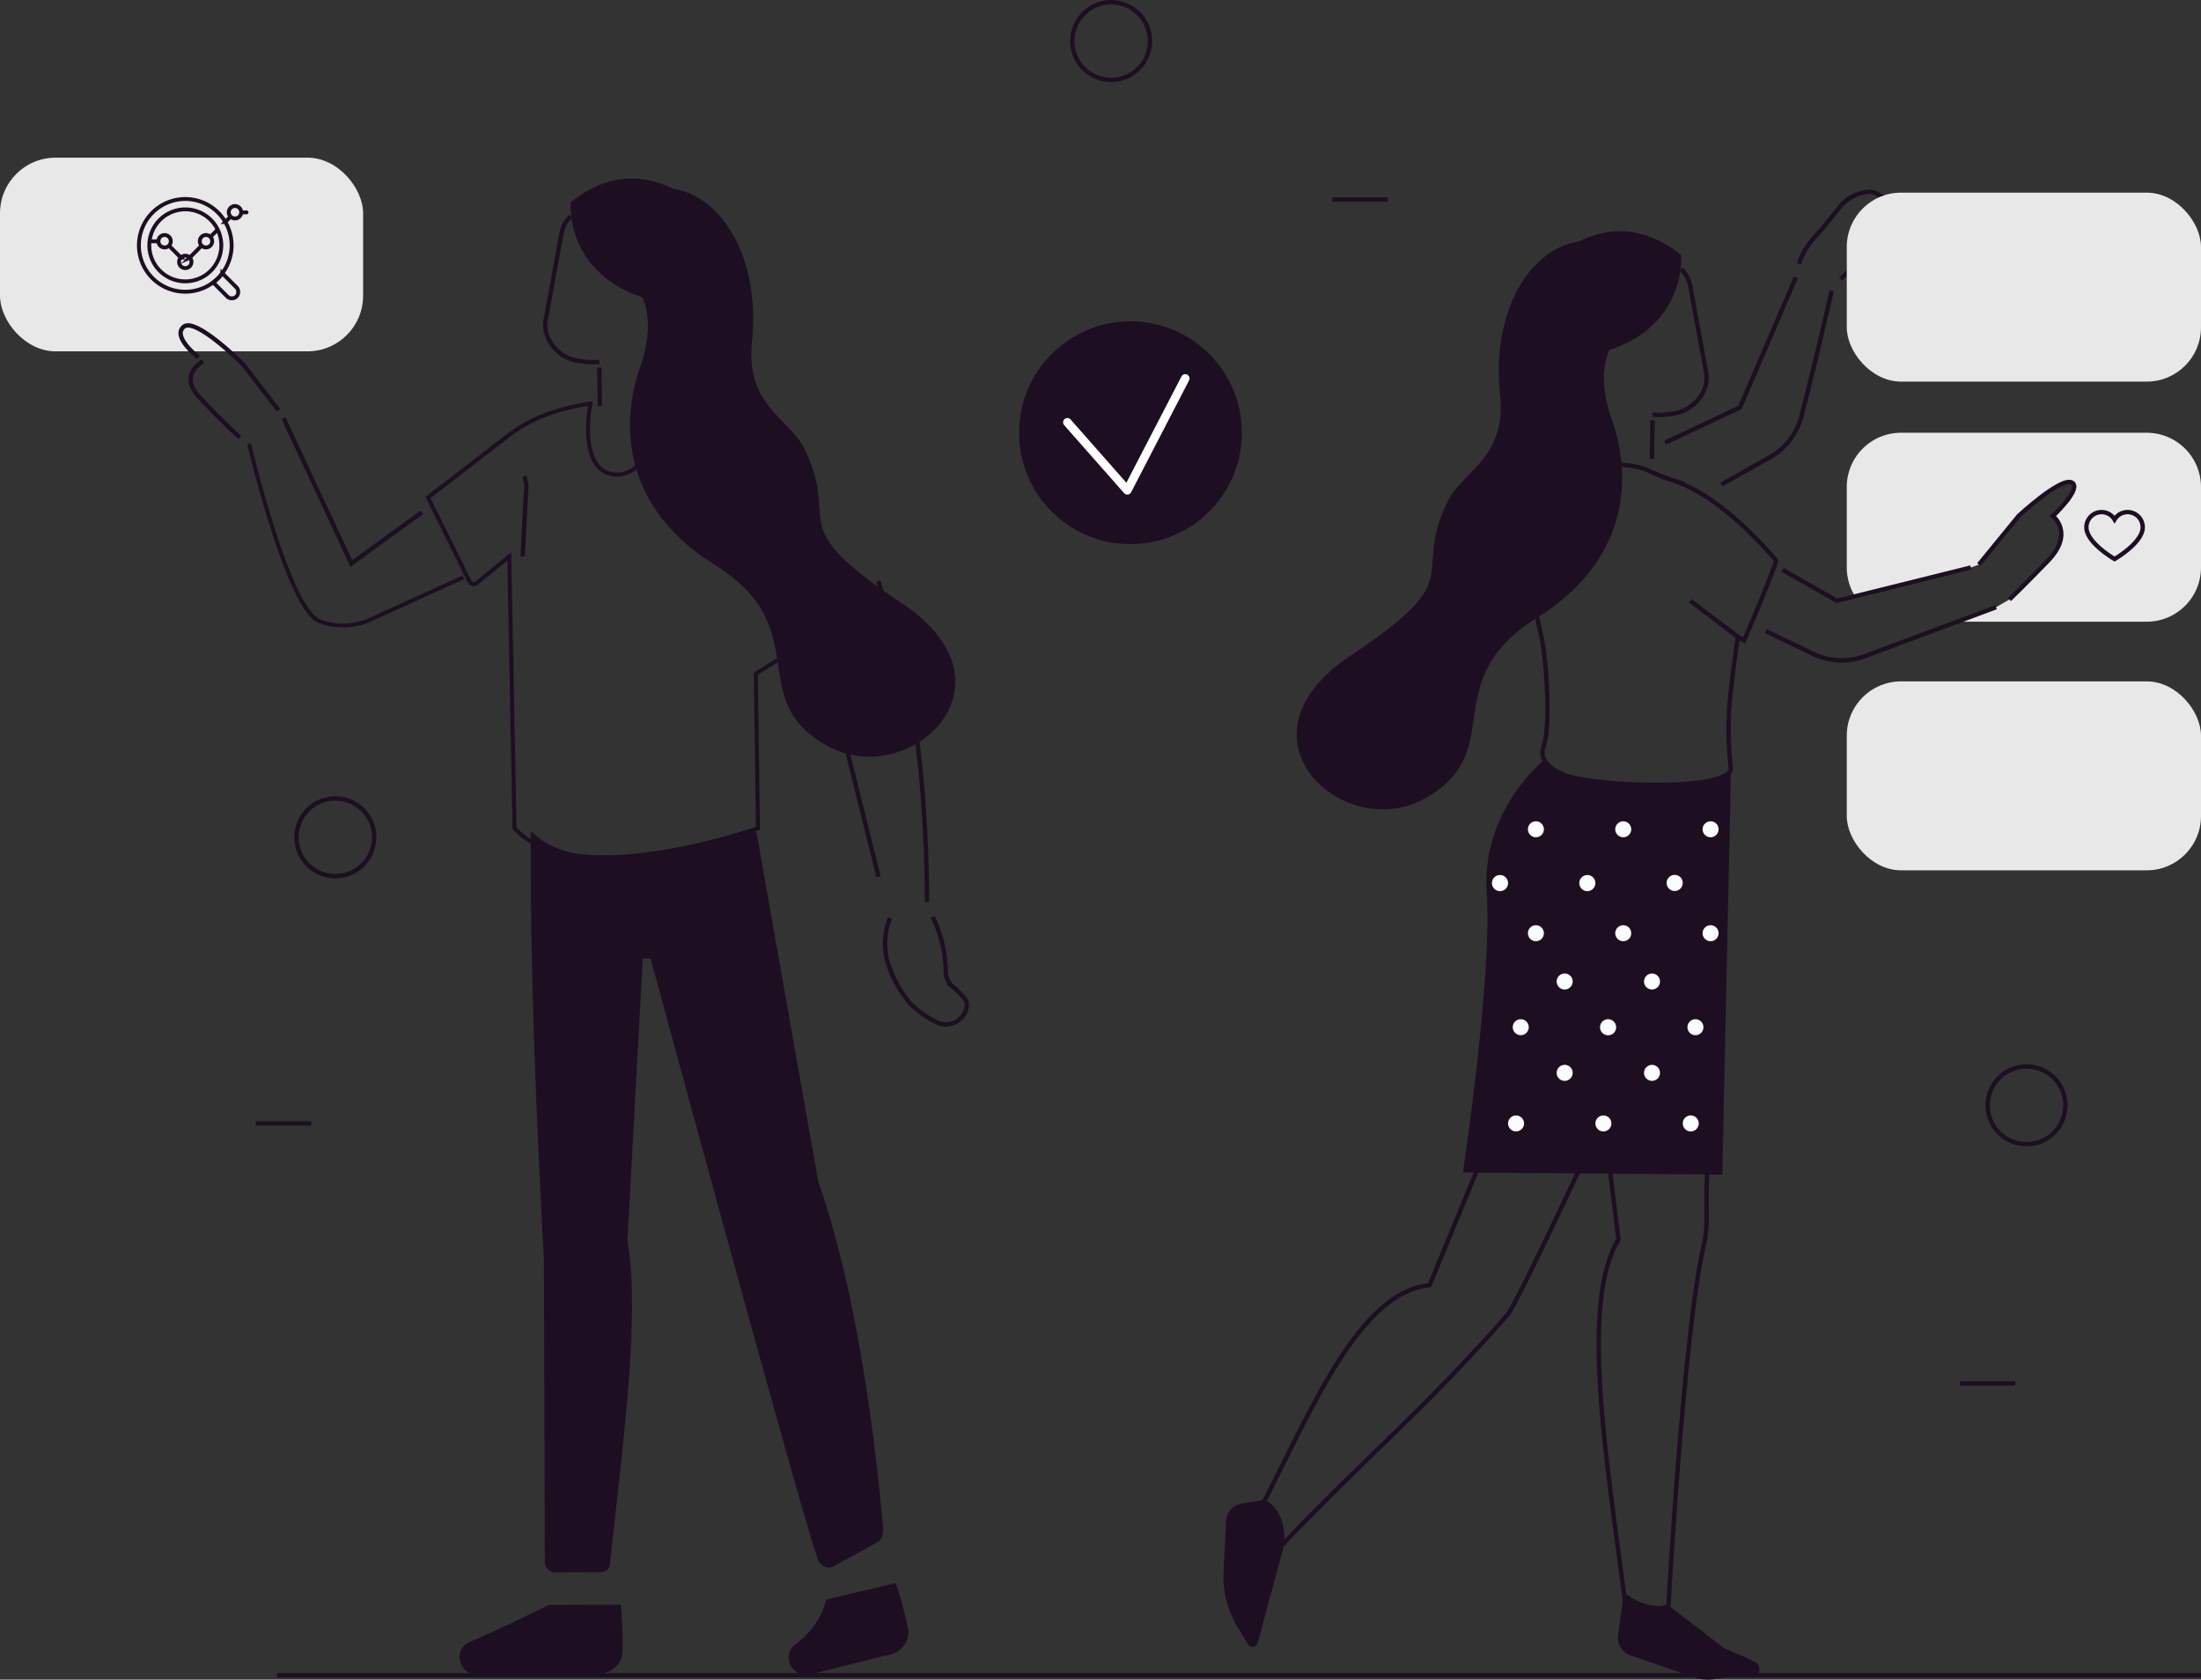 <svg xmlns="http://www.w3.org/2000/svg" viewBox="0 0 505.72 385.89"><rect x="0" y="0" width="505.72" height="385.89" fill="#333333" stroke="none"/><defs><style>.cls-1,.cls-5{fill:#e8e8e8;}.cls-1,.cls-11,.cls-12,.cls-2,.cls-3,.cls-4,.cls-6,.cls-8{fill-rule:evenodd;}.cls-12,.cls-13,.cls-2,.cls-6,.cls-7,.cls-8{fill:none;}.cls-13,.cls-2,.cls-6,.cls-7,.cls-8{stroke:#1e0e22;stroke-miterlimit:10;}.cls-3,.cls-9{fill:#1e0e22;}.cls-4{fill:#c44627;}.cls-6{stroke-width:0.93px;}.cls-8{stroke-width:0.9px;}.cls-10,.cls-11{fill:#fafdff;}.cls-12{stroke:#fff;stroke-linecap:round;stroke-linejoin:round;stroke-width:1.97px;}.cls-13{stroke-width:0.89px;}</style></defs><g id="Calque_2" data-name="Calque 2"><g id="Calque_1-2" data-name="Calque 1"><g id="illustration_contenu_strategie_webmarketing"><path class="cls-1" d="M493.24,99.42H436.8a12.47,12.47,0,0,0-12.47,12.47v18.47a12.39,12.39,0,0,0,1.92,6.63l26.58-6.61,1.85-.68,9.17-11.21s9.65-8.93,12.18-7.64-4.34,7.71-4.34,7.71,5.06,3.91-1.2,10.35-8.78,8.82-8.78,8.82l-3.08,1.77-8.92,3.33h43.53a12.47,12.47,0,0,0,12.48-12.47V111.89A12.48,12.48,0,0,0,493.24,99.42Z"></path><path class="cls-2" d="M382.8,225.83s-33.49,72.93-36.44,76.25c-19.28,22-32.61,32.65-52.8,53.94l-4.1-9.09c11.83-22.94,22.79-50.1,39-51.66L357,226.1Z"></path><path class="cls-3" d="M295.11,354.69,289,377.42a1.24,1.24,0,0,1-1.15.92h0a1.23,1.23,0,0,1-1.11-.6l-2.41-4a22.39,22.39,0,0,1-3.2-12.69l.58-11.57a4.25,4.25,0,0,1,3.43-4l5.53-.93c3.27,1.8,4.59,5.31,4.46,10.09Z"></path><path class="cls-2" d="M396.91,179.52s-4.34,73-4.8,93.93c-.09,4.17.38,8.34-.58,12.4-4.7,19.9-8.17,83-8.17,83-2.25,1.44-6,.71-9.89-.25-4.3-33.21-10.5-69.06-1.6-83.83L361.64,201.4l19.86-4.68Z"></path><path class="cls-4" d="M381.42,250.79S370,267.44,370,267.42s-1.63-13.56-1.63-13.56Z"></path><path class="cls-3" d="M383.36,368.85l12.78,9.79c.46.28,8,3.27,7.9,3.8h0c-.11.44,1.18,2.08-1.44,2.35l-7.79.78a9.41,9.41,0,0,1-5.46-.19l-14.72-5.08a4.28,4.28,0,0,1-2.86-4.41l1.35-10c3.16,2.31,6.35,3.5,10.24,3Z"></path><path class="cls-3" d="M354.84,174.56S340.28,186,341.61,205.2c1.31,19.09-5.48,64.17-5.48,64.17l59.6.48,2-93.15C396.45,181.49,355.58,180.74,354.84,174.56Z"></path><rect class="cls-5" y="36.22" width="83.43" height="44.5" rx="12.78"></rect><path class="cls-2" d="M420.87,66.79c-1.58,6.86-4.63,19.95-7,28.95a15.1,15.1,0,0,1-7.18,9.3l-11.15,6.26"></path><polyline class="cls-2" points="382.62 101.68 399.79 93.61 412.63 63.74"></polyline><path class="cls-2" d="M386.29,61.82a7.25,7.25,0,0,1,2.09,3.92c1.07,5.84,2.57,14,3.63,19.86.73,4-2.35,8-6.22,9.13a19.56,19.56,0,0,1-6.14.53"></path><path class="cls-2" d="M422.92,64.13s4.74-4.69,9.1-9.32c4.76-5.06,4.08-8-1.32-10.55a3.6,3.6,0,0,0-1.8-.14,9.28,9.28,0,0,0-6.21,3.48l-4.07,5.07s-4.43,4.21-5.2,7.95"></path><path class="cls-3" d="M348.39,68.3s17.26-26.19,37.86-9.74c0,0,2.39,25-34.43,24.09C341.5,82.4,348.39,68.3,348.39,68.3Z"></path><rect class="cls-5" x="424.33" y="44.26" width="81.39" height="43.41" rx="12.47"></rect><rect class="cls-5" x="424.33" y="156.54" width="81.39" height="43.41" rx="12.47"></rect><path class="cls-2" d="M458.63,139.5l-30.21,11.27a15.06,15.06,0,0,1-11.74-.51L405.74,145"></path><polyline class="cls-2" points="409.59 130.93 422.05 138.03 452.83 130.38"></polyline><path class="cls-2" d="M399.29,146.29l1.45.86s7.73-18,7.31-18.47c-9.75-11.16-17.61-16.35-23.73-18.35a46.28,46.28,0,0,1-5.44-2.16c-4.77-2.28-12-.81-14.41-3.24-.61-.62-.11-1.89-.11-1.89l-6.59,1.84s-4.82,2-5.5,6.81c-2.11,14.91-1.47,19.52,1.86,34.43,1.22,5.43,2.18,20.77.58,25.15-4.45,12.22,42.46,11,43,5.43a82.64,82.64,0,0,1-.34-14.78C397.83,156.64,398.66,151,399.29,146.29Z"></path><path class="cls-3" d="M137.77,384.47a5.42,5.42,0,0,0,3.57-1.41,5,5,0,0,0,1.67-3.35,83.81,83.81,0,0,0-.38-11.06l-16.53.06s-11.47,5.73-18.13,8.48a3.91,3.91,0,0,0-1.32.9c-2.44,2.5-.39,6.74,3.1,6.69C117.51,384.68,131.85,384.5,137.77,384.47Z"></path><path class="cls-3" d="M204.66,380.09a5.35,5.35,0,0,0,3.13-2.17,4.88,4.88,0,0,0,.86-3.6,81.56,81.56,0,0,0-2.84-10.61l-15.95,3.76a18.29,18.29,0,0,1-7.05,10.26,4,4,0,0,0-1.08,1.16c-1.8,3,1.14,6.6,4.5,5.77C193.71,382.83,198.94,381.44,204.66,380.09Z"></path><path class="cls-6" d="M190.81,144.07a1.65,1.65,0,0,0,.63-1.88c-1.41-4.47-6.2-19.87-8.65-29.77-2.88-11.67-9.64-13.88-10.85-14.4s-16.65-5.33-16.65-5.33S149.37,110.08,141,109s-5.35-16.28-5.35-16.28a45.59,45.59,0,0,0-7,1.51,34.84,34.84,0,0,0-12.31,6.18L98.33,114.3l9.49,19.13a1.08,1.08,0,0,0,1.7.53l7.5-6.13,1.2,62.45c13.59,15,55.93,0,55.93,0l-.49-35.51Z"></path><path class="cls-3" d="M202.9,350.8c-.8-8.2-4.26-49-14.9-79.42l-14.19-80.25-.26.08c0-.23-.06-.46-.08-.69-5.19,1.84-39.18,13.27-51.5.36-.21,27.57,1,61.39,3,98.58l.22,69.32a2.39,2.39,0,0,0,2.15,2.46l11-.06a2,2,0,0,0,1.83-2.1c2.91-27.26,7-56.48,4-74.14l3.52-64.7,1.8,0c4.14,15.25,10.2,37.48,16.3,59.71,9.84,35.86,19.8,71.69,22.06,78.1.62,1.78,2.31,2.58,3.75,1.78l10.08-5.56C202.73,353.65,203,352.23,202.9,350.8Z"></path><line class="cls-7" x1="63.69" y1="384.87" x2="505.72" y2="384.87"></line><path class="cls-2" d="M204.48,210.9a16.07,16.07,0,0,0-.08,11.55,28.17,28.17,0,0,0,4.6,7.94,22.69,22.69,0,0,0,6,4.35,4.84,4.84,0,0,0,7.14-3.56c0-.2,0-.42,0-.64,0-.95-1.81-2.66-3.26-3.88a4.58,4.58,0,0,1-1.59-3.61,29,29,0,0,0-3-12.4"></path><line class="cls-7" x1="192.2" y1="162.6" x2="201.85" y2="201.4"></line><path class="cls-2" d="M213,207.23s.16-27.14-4-47.78"></path><polyline class="cls-2" points="65.14 96.06 80.72 129.45 96.95 117.69"></polyline><path class="cls-8" d="M57.24,101.94s9,38.27,16.24,40.8a15.4,15.4,0,0,0,12.63-.86l20.36-9.25"></path><path class="cls-2" d="M46.66,83s-5.76,3-.92,8.2,9.34,9.31,9.34,9.31"></path><path class="cls-2" d="M45.57,82.08s-6.09-4.69-3.37-7,13.57,8.53,13.57,8.53L64,94.24"></path><line class="cls-7" x1="201.85" y1="133.49" x2="208.63" y2="157.77"></line><line class="cls-7" x1="184.46" y1="143.68" x2="190.57" y2="157.77"></line><line class="cls-7" x1="185.37" y1="154.77" x2="175.36" y2="124.94"></line><polyline class="cls-2" points="120.08 127.83 120.95 111.5 120.52 109.42"></polyline><path class="cls-9" d="M377.85,60.75s10.68,6,.06,11.49-10.82,15.14-7.46,24.49,6.33,30.46-17.25,45.16-6.26,31-26.07,41.69c-18.65,10.09-45.1-14.22-16.75-33,27.83-18.44,13.66-17.76,22.22-35.33,3.48-7.14,13.64-9.9,12.06-24.76C341.8,63.74,360.65,45.76,377.85,60.75Z"></path><line class="cls-7" x1="379.7" y1="96.55" x2="379.56" y2="105.43"></line><line class="cls-7" x1="399.29" y1="146.29" x2="388.39" y2="138.04"></line><path class="cls-2" d="M454.68,129.7l9.17-11.21s9.65-8.93,12.18-7.64-4.34,7.71-4.34,7.71,5.06,3.91-1.2,10.35-8.78,8.82-8.78,8.82"></path><circle class="cls-10" cx="388.48" cy="258.1" r="1.84"></circle><circle class="cls-10" cx="368.41" cy="258.1" r="1.84"></circle><circle class="cls-10" cx="348.34" cy="258.1" r="1.84"></circle><circle class="cls-10" cx="379.58" cy="246.48" r="1.84"></circle><path class="cls-11" d="M361.35,246.48a1.84,1.84,0,1,1-1.84-1.84A1.84,1.84,0,0,1,361.35,246.48Z"></path><circle class="cls-10" cx="389.56" cy="235.99" r="1.84"></circle><path class="cls-11" d="M371.34,236a1.85,1.85,0,1,1-1.85-1.85A1.85,1.85,0,0,1,371.34,236Z"></path><circle class="cls-10" cx="349.42" cy="235.99" r="1.84"></circle><circle class="cls-10" cx="379.58" cy="225.49" r="1.84"></circle><path class="cls-11" d="M361.35,225.49a1.84,1.84,0,1,1-1.84-1.84A1.84,1.84,0,0,1,361.35,225.49Z"></path><circle class="cls-10" cx="393.04" cy="214.4" r="1.84"></circle><circle class="cls-10" cx="372.97" cy="214.4" r="1.84"></circle><circle class="cls-10" cx="352.9" cy="214.4" r="1.84"></circle><path class="cls-11" d="M386.64,202.87A1.85,1.85,0,1,1,384.8,201,1.84,1.84,0,0,1,386.64,202.87Z"></path><path class="cls-11" d="M366.57,202.87a1.85,1.85,0,1,1-1.84-1.84A1.85,1.85,0,0,1,366.57,202.87Z"></path><path class="cls-11" d="M346.5,202.87a1.85,1.85,0,1,1-1.84-1.84A1.85,1.85,0,0,1,346.5,202.87Z"></path><circle class="cls-10" cx="393.04" cy="190.52" r="1.84"></circle><circle class="cls-10" cx="372.97" cy="190.52" r="1.84"></circle><circle class="cls-10" cx="352.9" cy="190.52" r="1.84"></circle><circle class="cls-9" cx="259.74" cy="99.42" r="25.6"></circle><polyline class="cls-12" points="245.25 97.02 259.02 112.64 272.33 86.95"></polyline><circle class="cls-7" cx="255.29" cy="9.43" r="8.93" transform="translate(205.09 259.92) rotate(-80.78)"></circle><circle class="cls-7" cx="465.63" cy="253.94" r="8.93"></circle><circle class="cls-7" cx="77.05" cy="192.36" r="8.93"></circle><line class="cls-7" x1="450.34" y1="317.84" x2="463.06" y2="317.84"></line><line class="cls-7" x1="306.12" y1="45.83" x2="318.84" y2="45.83"></line><line class="cls-7" x1="58.78" y1="258.1" x2="71.5" y2="258.1"></line><path class="cls-2" d="M131.11,49.71A7.25,7.25,0,0,0,129,53.63L125.38,73.5c-.72,4,2.36,8,6.23,9.12a19.52,19.52,0,0,0,6.13.53"></path><path class="cls-3" d="M169,56.2S151.75,30,131.14,46.45c0,0-2.38,25,34.44,24.09C175.9,70.3,169,56.2,169,56.2Z"></path><path class="cls-9" d="M139.54,48.64s-10.67,6-.06,11.49S150.31,75.27,147,84.62s-6.33,30.46,17.24,45.16,6.27,31,26.08,41.7c18.65,10.08,45.1-14.23,16.74-33-27.82-18.44-13.65-17.76-22.21-35.32-3.48-7.14-13.64-9.91-12.06-24.77C175.6,51.63,156.75,33.65,139.54,48.64Z"></path><line class="cls-7" x1="137.7" y1="84.44" x2="137.84" y2="93.33"></line><circle class="cls-13" cx="42.57" cy="60.17" r="1.43"></circle><circle class="cls-13" cx="47.33" cy="55.42" r="1.43"></circle><circle class="cls-13" cx="53.99" cy="48.76" r="1.43"></circle><circle class="cls-13" cx="37.82" cy="55.42" r="1.43"></circle><path class="cls-13" d="M51.76,51h0a0,0,0,0,1,0,0L53,49.75h0a0,0,0,0,1,0,0L51.78,51Z"></path><path class="cls-13" d="M48.34,54.43h0a0,0,0,0,1,0,0L50,52.76h0a0,0,0,0,1,0,0l-1.64,1.64Z"></path><path class="cls-13" d="M43.58,59.19h0a0,0,0,0,1,0,0l2.73-2.74h0a0,0,0,0,1,0,0L43.6,59.18Z"></path><path class="cls-13" d="M41.57,59.19h0l-2.74-2.74a0,0,0,0,1,0,0h0l2.73,2.74a0,0,0,0,1,0,0Z"></path><path class="cls-13" d="M36.39,55.44h-2l0,0a0,0,0,0,1,0,0h2a0,0,0,0,1,0,0S36.41,55.44,36.39,55.44Z"></path><path class="cls-13" d="M56.65,48.79H55.41s0,0,0,0l0,0h1.24l0,0S56.66,48.79,56.65,48.79Z"></path><path class="cls-13" d="M54.3,66l-3.2-3.2A10.68,10.68,0,0,1,49,64.9l3.2,3.2a1.53,1.53,0,0,0,2.15,0h0A1.53,1.53,0,0,0,54.3,66Z"></path><path class="cls-13" d="M42.57,45.72A10.65,10.65,0,1,0,53.22,56.37,10.65,10.65,0,0,0,42.57,45.72Zm0,18.92a8.27,8.27,0,1,1,8.28-8.27A8.28,8.28,0,0,1,42.57,64.64Z"></path><path class="cls-7" d="M485.86,128.43s6.47-3.71,6.47-7.29a3.48,3.48,0,0,0-6.47-1.79,3.48,3.48,0,0,0-6.47,1.79C479.39,124.72,485.86,128.43,485.86,128.43Z"></path></g></g></g></svg>